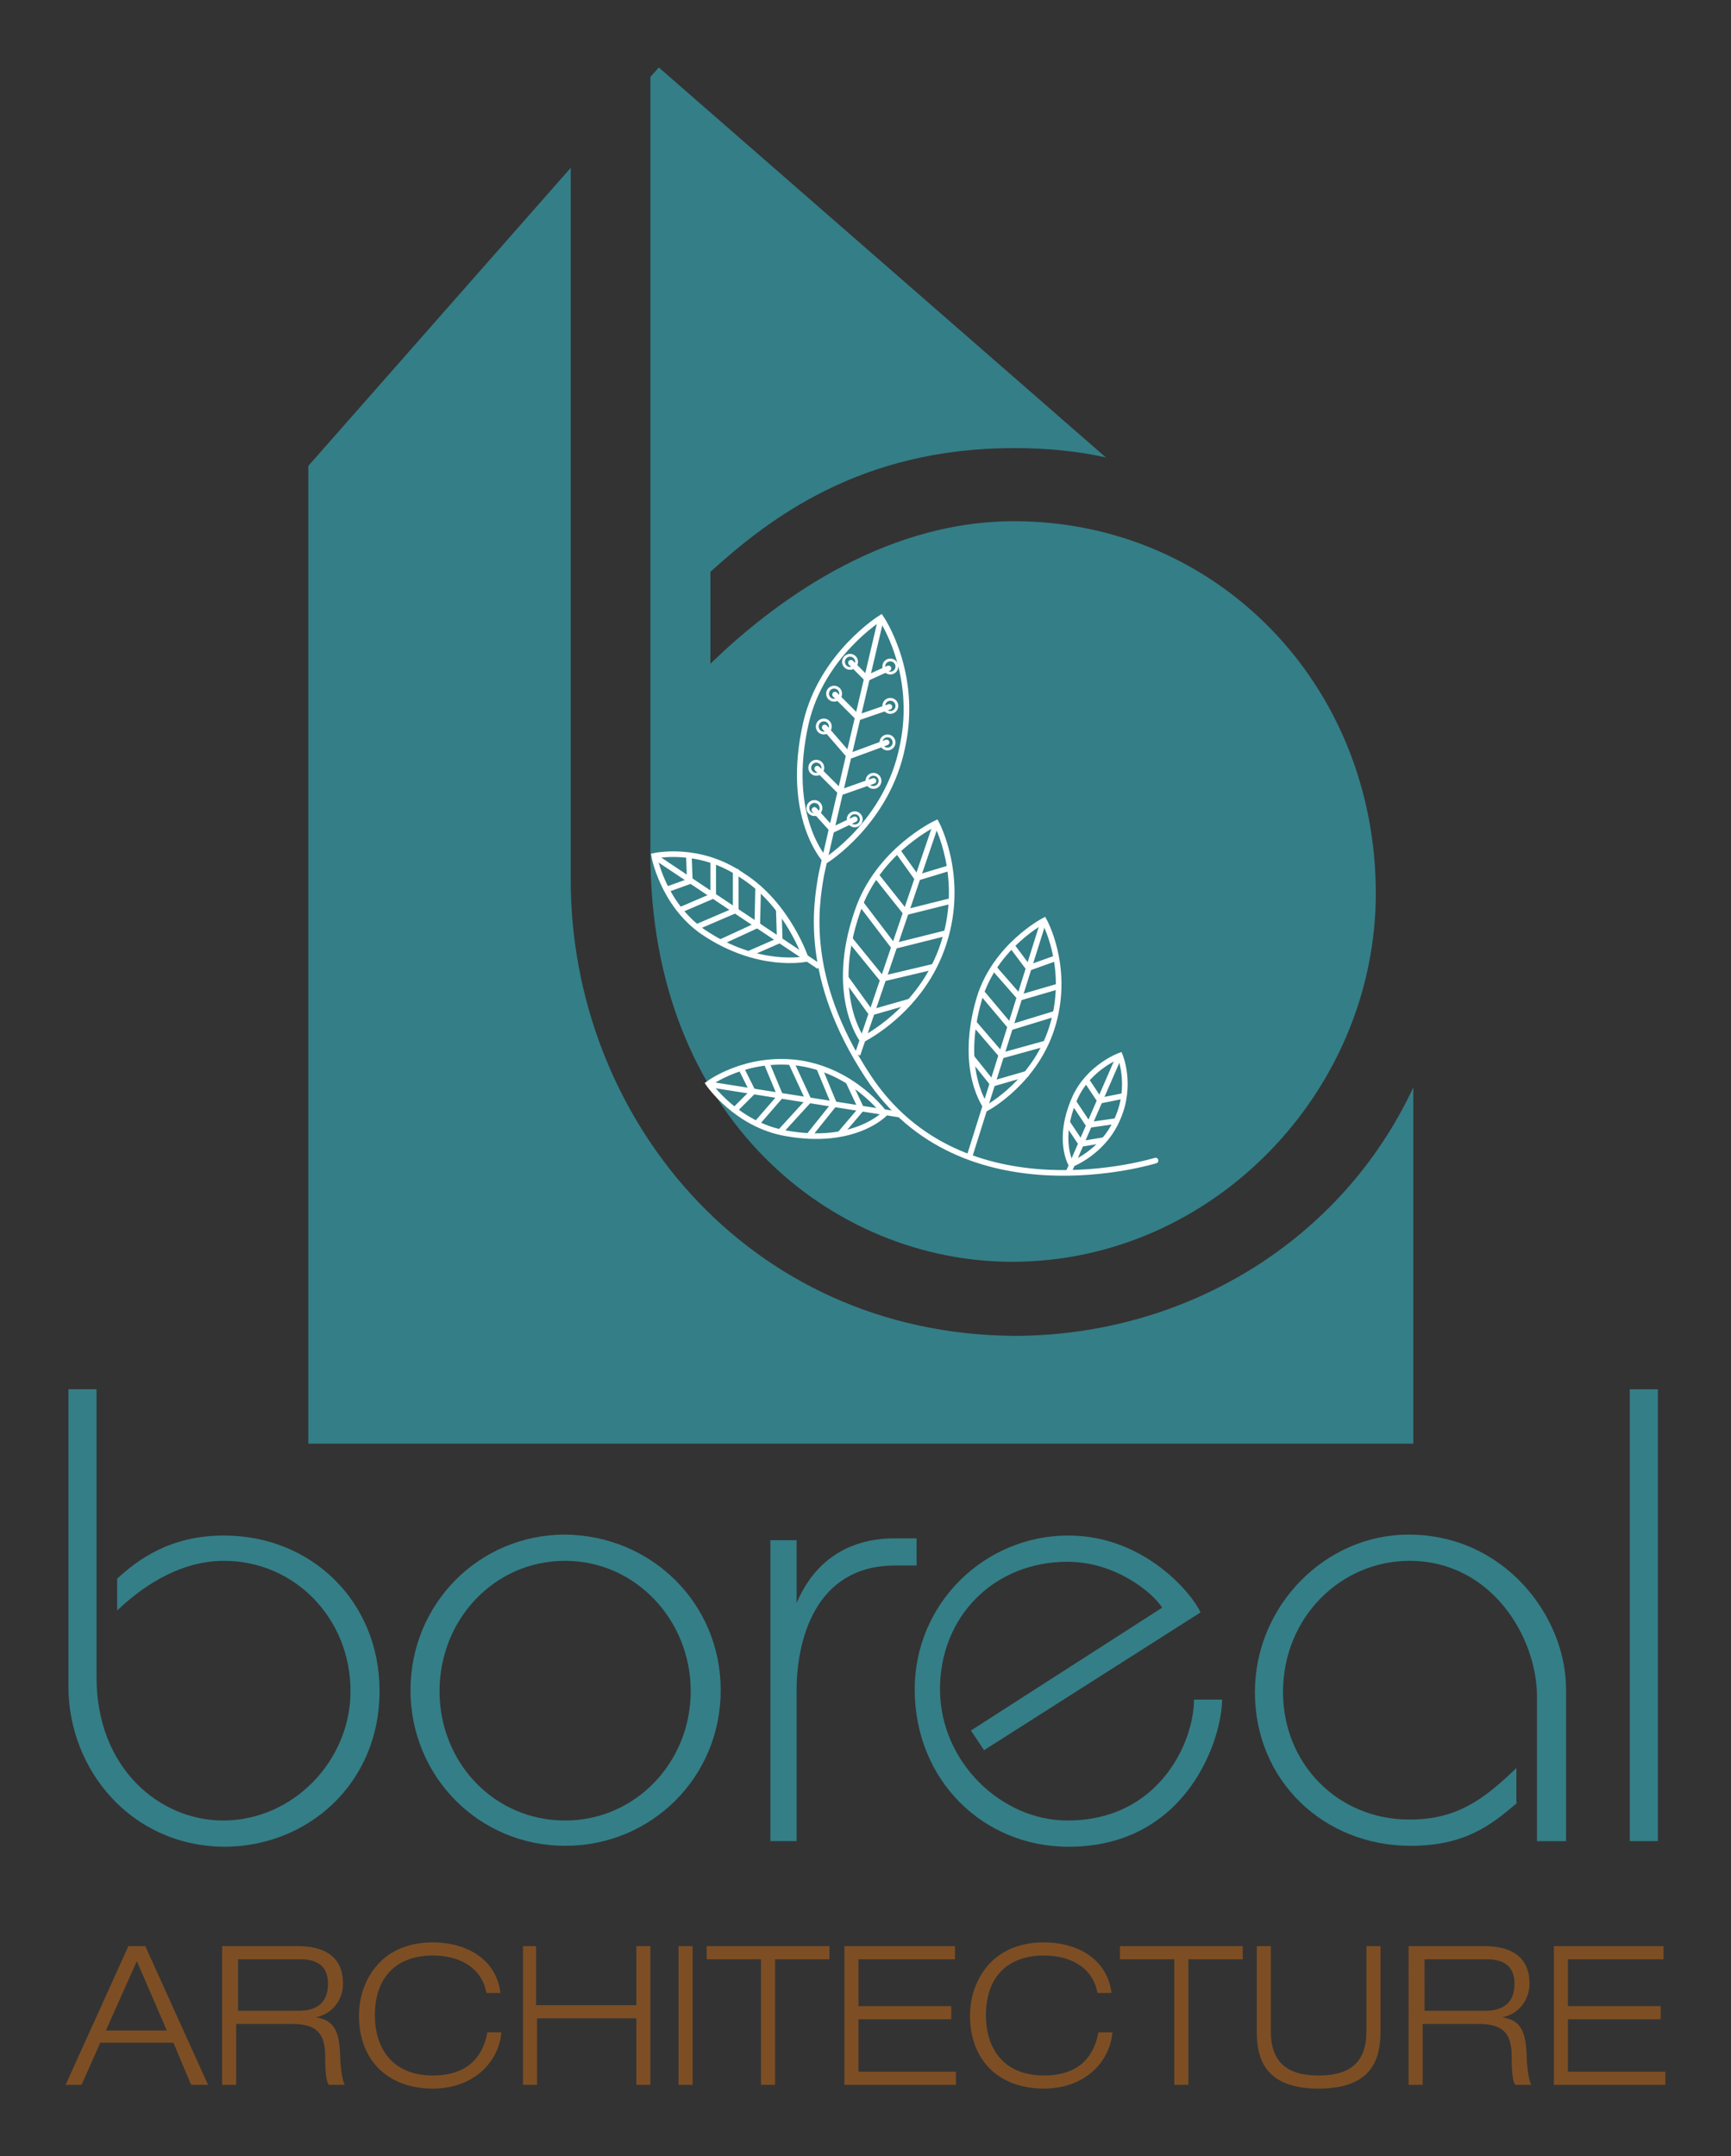 <?xml version="1.0" encoding="utf-8"?>
<!-- Generator: Adobe Illustrator 26.5.0, SVG Export Plug-In . SVG Version: 6.00 Build 0)  -->
<svg version="1.1" id="Calque_1" xmlns="http://www.w3.org/2000/svg" xmlns:xlink="http://www.w3.org/1999/xlink" x="0px" y="0px"
	 viewBox="0 0 184.7 230" style="enable-background:new 0 0 184.7 230;" xml:space="preserve">
<rect x="0" y="0" width="184.7" height="230" fill="#333333" stroke="none"/>
<style type="text/css">
	.st0{fill:#7D4E24;}
	.st1{fill:#347E87;}
	.st2{fill:none;stroke:#FFFFFF;stroke-width:0.6;stroke-miterlimit:10;}
	.st3{fill:none;stroke:#FFFFFF;stroke-width:0.3;stroke-miterlimit:10;}
	.st4{fill:none;stroke:#FFFFFF;stroke-width:0.6;stroke-linecap:round;stroke-miterlimit:10;}
</style>
<g>
	<g>
		<path class="st0" d="M18.5,217.9h-7.8l-2,4.5H7l6.7-14.8h1.8l6.7,14.8h-1.8L18.5,217.9z M14.6,209.2l-3.3,7.4h6.5L14.6,209.2z"/>
		<path class="st0" d="M23.7,207.6h8.1c2.5,0,4.8,0.9,4.8,4c0,1.6-1,3.2-2.9,3.6v0c2.1,0.3,2.5,1.7,2.6,4.1c0,0.9,0.2,2.7,0.5,3.1
			h-1.7c-0.3-0.3-0.4-1.4-0.4-3c0-2.6-1-3.5-3.6-3.5h-5.9v6.5h-1.5V207.6z M25.3,214.5h6.5c1.7,0,3.2-0.6,3.2-2.9
			c0-2.2-1.6-2.6-3-2.6h-6.6V214.5z"/>
		<path class="st0" d="M53.5,216.8c-0.3,3.3-3.1,6-7.3,6c-4.8,0-7.9-3-7.9-7.8c0-3.4,2.1-7.8,7.9-7.8c3.2,0,6.7,1.5,7.2,5.4h-1.5
			c-0.5-2.8-3-4-5.7-4c-3.7,0-6.2,2.1-6.2,6.4c0,3.3,1.7,6.4,6.2,6.4c3.5,0,5.3-1.8,5.8-4.6H53.5z"/>
		<path class="st0" d="M55.7,207.6h1.5v6.3h10.7v-6.3h1.5v14.8h-1.5v-7.1H57.3v7.1h-1.5V207.6z"/>
		<path class="st0" d="M72.4,207.6h1.5v14.8h-1.5V207.6z"/>
		<path class="st0" d="M81.2,209h-5.8v-1.4h13.1v1.4h-5.8v13.4h-1.5V209z"/>
		<path class="st0" d="M90.1,207.6h11.8v1.4H91.6v5h9.9v1.4h-9.9v5.6H102v1.4H90.1V207.6z"/>
		<path class="st0" d="M118.7,216.8c-0.3,3.3-3.1,6-7.3,6c-4.8,0-7.9-3-7.9-7.8c0-3.4,2.1-7.8,7.9-7.8c3.2,0,6.7,1.5,7.2,5.4h-1.5
			c-0.5-2.8-3-4-5.7-4c-3.7,0-6.2,2.1-6.2,6.4c0,3.3,1.7,6.4,6.2,6.4c3.5,0,5.3-1.8,5.8-4.6H118.7z"/>
		<path class="st0" d="M125.3,209h-5.8v-1.4h13.1v1.4h-5.8v13.4h-1.5V209z"/>
		<path class="st0" d="M147.3,216.7c0,2.7-0.7,6.1-6.6,6.1s-6.6-3.4-6.6-6.1v-9.1h1.5v9.1c0,3.9,2.5,4.7,5.1,4.7s5.1-0.8,5.1-4.7
			v-9.1h1.5V216.7z"/>
		<path class="st0" d="M150.3,207.6h8.1c2.5,0,4.8,0.9,4.8,4c0,1.6-1,3.2-2.9,3.6v0c2.1,0.3,2.5,1.7,2.6,4.1c0,0.9,0.2,2.7,0.5,3.1
			h-1.7c-0.3-0.3-0.4-1.4-0.4-3c0-2.6-1-3.5-3.6-3.5h-5.9v6.5h-1.5V207.6z M151.9,214.5h6.5c1.7,0,3.2-0.6,3.2-2.9
			c0-2.2-1.6-2.6-3-2.6h-6.6V214.5z"/>
		<path class="st0" d="M165.7,207.6h11.8v1.4h-10.2v5h9.9v1.4h-9.9v5.6h10.4v1.4h-11.9V207.6z"/>
	</g>
	<g>
		<path class="st1" d="M108.2,142.5c-28.5-0.2-47.3-23.5-47.3-48.6v-76l-28,31.8V154h117.9v-38C143.2,132.3,126.6,142.5,108.2,142.5
			z"/>
		<path class="st1" d="M69.4,91.1c0,28.1,19.4,43.5,38.6,43.5c21.4,0,38.8-18.2,38.8-39.3c0-22.3-17-39.7-38.6-39.7
			c-14.4,0-26.1,9.1-32.4,15.2V61c6.3-5.7,16-13.2,32.4-13.2c3.4,0,6.7,0.3,9.8,1L70.3,7.2l-0.9,1V91.1z"/>
	</g>
	<g>
		<path class="st1" d="M40.5,180.4c0,9.8-7.6,16.6-16.6,16.6c-10-0.1-16.6-8.3-16.6-17.1v-31.7h3v30.7c0,9.8,6.8,15.3,13.5,15.3
			c7.5,0,13.6-6.4,13.6-13.8c0-7.8-6-13.9-13.5-13.9c-5.1,0-9.2,3.2-11.4,5.3v-3.4c2.2-2,5.6-4.6,11.4-4.6
			C33.2,163.8,40.5,170.8,40.5,180.4z"/>
		<path class="st1" d="M76.9,180.3c0,9.3-7.4,16.6-16.6,16.6c-9.2,0-16.5-7.4-16.5-16.6s7.3-16.6,16.5-16.6
			C69.5,163.8,76.9,171,76.9,180.3z M60.3,166.5c-7.6,0-13.4,6.3-13.4,13.9c0,7.6,5.8,13.8,13.4,13.8c7.5,0,13.4-6.2,13.4-13.8
			C73.7,172.8,67.8,166.5,60.3,166.5z"/>
		<path class="st1" d="M85,196.4h-2.8v-32.1H85v6.7c1.3-3.1,4.2-6.9,10.5-6.9h2.3v2.9h-2.3c-8.6,0-10.5,8.1-10.5,13.3V196.4z"/>
		<path class="st1" d="M130.4,181.3c0,4-3.6,15.7-16.4,15.7c-9.1,0-16.4-7.1-16.4-16.8c0-9.1,7.4-16.4,16.4-16.4
			c8.1,0,13.2,6.2,14.1,8.2L105,186.7l-1.4-2.1l20.4-13.1c-0.9-1.5-4.9-4.9-10.1-4.9c-7.8,0-13.6,5.8-13.6,13.6
			c0,7.7,6.5,14,13.6,14c9.8,0,13.5-8.4,13.5-12.9H130.4z"/>
		<path class="st1" d="M161.9,192.3c-2.8,2.4-5.6,4.6-11.4,4.6c-9.2,0-16.6-6.9-16.6-16.4c0-9.2,7.5-16.8,16.4-16.8
			c10.2,0,16.8,8.7,16.8,16.5v16.2h-3.1V181c0-6.4-4.9-14.5-13.6-14.5c-7.3,0-13.5,6-13.5,14c0,7.6,5.8,13.6,13.5,13.6
			c4.9,0,7.8-2,11.4-5.5V192.3z"/>
		<path class="st1" d="M176.9,196.4h-3v-48.2h3V196.4z"/>
	</g>
	<g>
		<g>
			<path class="st2" d="M99.9,87.8c0,0-6.2,2.9-8.4,9.4c-3.1,8.9,0.5,13.7,0.5,13.7s6.4-3.1,8.7-10.3C103,93.5,99.9,87.8,99.9,87.8z
				"/>
			<line class="st2" x1="99.8" y1="88.1" x2="91.5" y2="112.5"/>
			<g>
				<line class="st2" x1="95.8" y1="90.8" x2="97.8" y2="93.6"/>
				<line class="st2" x1="93.5" y1="93.4" x2="96.6" y2="97.3"/>
				<line class="st2" x1="91.8" y1="96.3" x2="95.3" y2="100.9"/>
				<line class="st2" x1="90.6" y1="100.1" x2="94.1" y2="104.4"/>
				<line class="st2" x1="90.3" y1="104.4" x2="92.9" y2="108"/>
			</g>
			<g>
				<line class="st2" x1="101.3" y1="92.6" x2="98" y2="93.6"/>
				<line class="st2" x1="101.5" y1="96.1" x2="96.7" y2="97.3"/>
				<line class="st2" x1="101.1" y1="99.5" x2="95.5" y2="100.9"/>
				<line class="st2" x1="99.7" y1="103.1" x2="94.2" y2="104.4"/>
				<line class="st2" x1="97.2" y1="106.8" x2="93" y2="108"/>
			</g>
		</g>
		<g>
			<path class="st2" d="M69.8,91.3c0,0,0.9,5.1,5.2,8.1c5.9,4,11,2.9,11,2.9s-1.9-5.8-6.8-8.9C74.6,90.2,69.8,91.3,69.8,91.3z"/>
			<line class="st2" x1="69.9" y1="91.4" x2="87.4" y2="103.1"/>
			<g>
				<line class="st2" x1="71.1" y1="94.9" x2="73.6" y2="94"/>
				<line class="st2" x1="72.5" y1="97.1" x2="76" y2="95.6"/>
				<line class="st2" x1="74.3" y1="98.9" x2="78.5" y2="97.1"/>
				<line class="st2" x1="76.9" y1="100.5" x2="80.8" y2="98.7"/>
				<line class="st2" x1="80" y1="101.7" x2="83.2" y2="100.3"/>
			</g>
			<g>
				<line class="st2" x1="73.5" y1="91.2" x2="73.6" y2="93.8"/>
				<line class="st2" x1="76.1" y1="91.8" x2="76.1" y2="95.6"/>
				<line class="st2" x1="78.5" y1="92.7" x2="78.5" y2="97.1"/>
				<line class="st2" x1="80.9" y1="94.5" x2="80.8" y2="98.8"/>
				<line class="st2" x1="83.1" y1="97" x2="83.2" y2="100.4"/>
			</g>
		</g>
		<g>
			<path class="st2" d="M75.6,115.6c0,0,3,4.4,8.3,5.3c7.3,1.3,10.5-2.1,10.5-2.1s-3.2-4.5-9.1-5.4
				C79.6,112.6,75.6,115.6,75.6,115.6z"/>
			<line class="st2" x1="75.8" y1="115.7" x2="96" y2="118.9"/>
			<g>
				<line class="st2" x1="78.4" y1="118.4" x2="80.3" y2="116.5"/>
				<line class="st2" x1="80.7" y1="119.9" x2="83.3" y2="116.9"/>
				<line class="st2" x1="83.1" y1="120.9" x2="86.3" y2="117.4"/>
				<line class="st2" x1="86.2" y1="121.3" x2="89" y2="117.8"/>
				<line class="st2" x1="89.6" y1="121" x2="91.9" y2="118.3"/>
			</g>
			<g>
				<line class="st2" x1="79.1" y1="114" x2="80.3" y2="116.4"/>
				<line class="st2" x1="81.8" y1="113.4" x2="83.3" y2="117"/>
				<line class="st2" x1="84.4" y1="113.3" x2="86.3" y2="117.4"/>
				<line class="st2" x1="87.4" y1="113.9" x2="89.1" y2="118"/>
				<line class="st2" x1="90.5" y1="115.3" x2="92" y2="118.5"/>
			</g>
		</g>
		<g>
			<path class="st2" d="M119.5,112.6c0,0-3.3,1.2-4.8,4.5c-2,4.5-0.4,7.1-0.4,7.1s3.5-1.3,5-5C120.8,115.7,119.5,112.6,119.5,112.6z
				"/>
			<line class="st2" x1="119.4" y1="112.7" x2="114" y2="125.1"/>
			<g>
				<line class="st2" x1="115.9" y1="115.2" x2="117.3" y2="117.3"/>
				<line class="st2" x1="114.5" y1="117.5" x2="116.1" y2="119.9"/>
				<line class="st2" x1="113.9" y1="119.8" x2="115.3" y2="121.9"/>
			</g>
			<g>
				<line class="st2" x1="119.9" y1="116.9" x2="117.4" y2="117.4"/>
				<line class="st2" x1="119" y1="119.6" x2="116.2" y2="120"/>
				<line class="st2" x1="117.9" y1="121.6" x2="115.5" y2="122"/>
			</g>
		</g>
		<g>
			<path class="st2" d="M111.4,98.2c0,0-5.2,2.7-6.9,8.3c-2.3,7.8,0.8,11.7,0.8,11.7s5.4-2.9,7.1-9.1
				C114.1,103,111.4,98.2,111.4,98.2z"/>
			<line class="st2" x1="111.3" y1="98.4" x2="103.5" y2="123.2"/>
			<g>
				<line class="st2" x1="107.9" y1="100.8" x2="109.7" y2="103.2"/>
				<line class="st2" x1="106" y1="103.2" x2="108.8" y2="106.4"/>
				<line class="st2" x1="104.6" y1="105.7" x2="107.8" y2="109.5"/>
				<line class="st2" x1="103.8" y1="109" x2="106.9" y2="112.6"/>
				<line class="st2" x1="103.6" y1="112.7" x2="106" y2="115.7"/>
			</g>
			<g>
				<line class="st2" x1="112.7" y1="102.2" x2="109.9" y2="103.2"/>
				<line class="st2" x1="113" y1="105.2" x2="108.9" y2="106.4"/>
				<line class="st2" x1="112.7" y1="108.1" x2="107.8" y2="109.6"/>
				<line class="st2" x1="111.6" y1="111.3" x2="106.9" y2="112.6"/>
				<line class="st2" x1="109.7" y1="114.5" x2="105.9" y2="115.6"/>
			</g>
		</g>
		<circle class="st3" cx="90.7" cy="70.6" r="0.7"/>
		<circle class="st3" cx="95" cy="71.1" r="0.7"/>
		<path class="st2" d="M94,65.9c0,0-6.3,3.9-8,11.2c-2.3,10.1,2.1,14.7,2.1,14.7s6.6-4.1,8.2-12.2C98,71.7,94,65.9,94,65.9z"/>
		<g>
			<path class="st4" d="M94,66c0,0-6.3,26.7-6.4,27.5c-0.5,3-1.9,10.8,5,21.3c10.1,15.4,30.7,9,30.7,9"/>
		</g>
		<g>
			<line class="st4" x1="90.8" y1="70.7" x2="92.4" y2="72.3"/>
			<line class="st4" x1="89.1" y1="74.1" x2="91.5" y2="76.5"/>
			<line class="st4" x1="88" y1="77.6" x2="90.6" y2="80.6"/>
			<line class="st4" x1="87.2" y1="82" x2="89.7" y2="84.5"/>
			<line class="st4" x1="86.9" y1="86.4" x2="88.8" y2="88.5"/>
		</g>
		<line class="st4" x1="94.8" y1="71.3" x2="92.6" y2="72.3"/>
		<line class="st4" x1="94.9" y1="75.4" x2="91.7" y2="76.5"/>
		<line class="st4" x1="94.6" y1="79.2" x2="90.8" y2="80.6"/>
		<line class="st4" x1="93.2" y1="83.3" x2="89.8" y2="84.5"/>
		<line class="st4" x1="91.2" y1="87.4" x2="88.9" y2="88.5"/>
		<circle class="st3" cx="89" cy="74" r="0.7"/>
		<circle class="st3" cx="87.9" cy="77.5" r="0.7"/>
		<circle class="st3" cx="95" cy="75.3" r="0.7"/>
		<circle class="st3" cx="94.7" cy="79.2" r="0.7"/>
		<circle class="st3" cx="87.1" cy="81.9" r="0.7"/>
		<circle class="st3" cx="93.2" cy="83.3" r="0.7"/>
		<circle class="st3" cx="91.2" cy="87.4" r="0.7"/>
		<circle class="st3" cx="86.9" cy="86.2" r="0.7"/>
	</g>
</g>
</svg>

